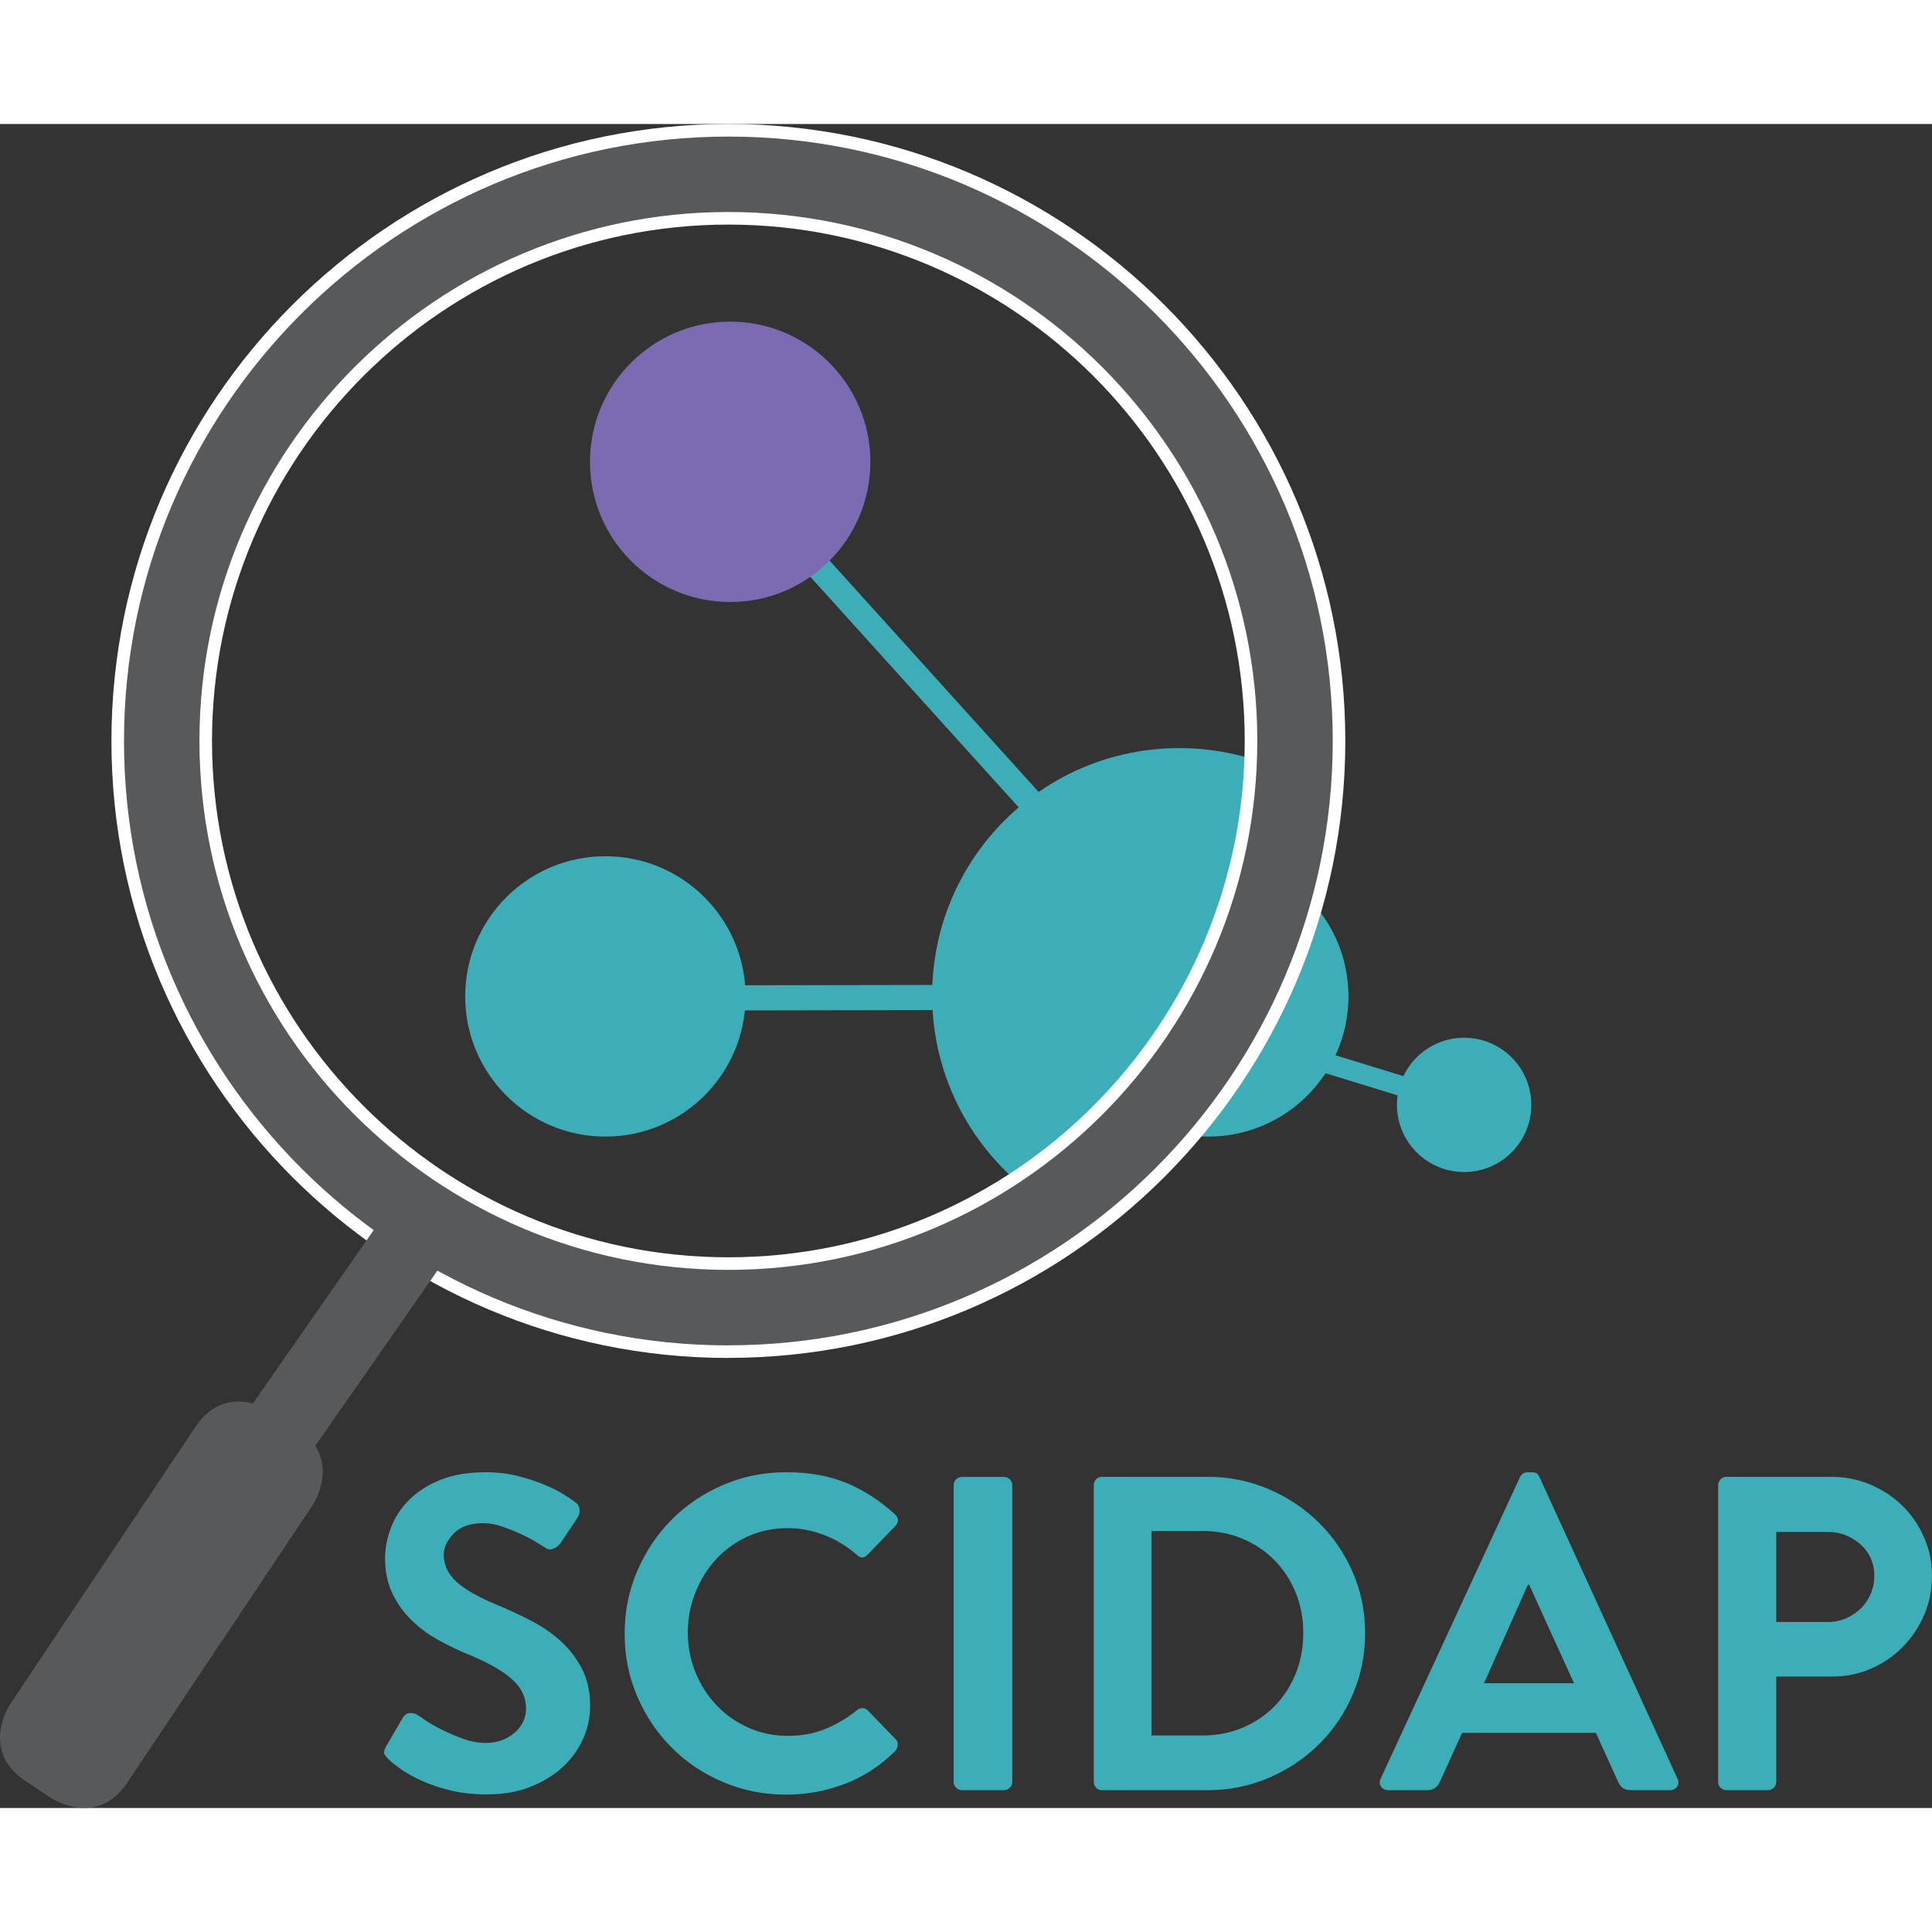 <?xml version="1.0" encoding="UTF-8"?><svg id="Layer_2" xmlns="http://www.w3.org/2000/svg" width="210" height="210" viewBox="0 0 245.86 214.3"><rect x="0" y="0" width="245.86" height="214.3" fill="#333333" stroke="none"/><defs><style>.cls-1{fill:#fff;}.cls-2{fill:#3dadb8;}.cls-3{fill:#58595b;}.cls-4{fill:#7b6cb1;}</style></defs><g id="Layer_1-2"><path class="cls-2" d="m226.04,190.62v-11.45h6.61c.8,0,1.55.14,2.25.43.7.29,1.33.68,1.88,1.17.55.49.98,1.07,1.28,1.74.3.67.46,1.4.46,2.19,0,.84-.15,1.62-.46,2.34-.3.72-.73,1.35-1.28,1.88-.55.53-1.18.95-1.88,1.25-.7.3-1.45.46-2.25.46h-6.61Zm-7.4,20.33c0,.3.1.56.31.77.21.21.46.31.77.31h5.24c.3,0,.56-.1.77-.31.21-.21.31-.46.31-.77v-13.38h7.12c1.75,0,3.39-.33,4.93-1,1.54-.66,2.89-1.59,4.04-2.76,1.16-1.18,2.07-2.53,2.73-4.07.66-1.54,1-3.2,1-4.98s-.33-3.33-1-4.87c-.67-1.54-1.58-2.88-2.73-4.02-1.16-1.14-2.52-2.04-4.07-2.71-1.56-.66-3.21-1-4.95-1h-13.38c-.3,0-.56.1-.77.31-.21.21-.31.47-.31.77v37.7Zm-29.79-12.53l5.58-12.53h.17l5.7,12.53h-11.45Zm-7.23,13.61c.46,0,.82-.11,1.08-.34.26-.23.45-.49.57-.8l2.79-6.15h17.03l2.79,6.15c.19.42.41.71.65.88.25.17.58.26,1,.26h4.96c.42,0,.73-.15.94-.46.21-.3.22-.65.03-1.03l-17.54-38.33c-.08-.19-.18-.34-.31-.46-.13-.11-.35-.17-.65-.17h-.57c-.46,0-.78.21-.97.63l-17.71,38.33c-.19.38-.18.72.03,1.03.21.3.52.46.94.46h4.96Zm-35.08-6.95v-26.03h6.49c1.86,0,3.57.33,5.13,1,1.56.66,2.9,1.58,4.04,2.73,1.14,1.16,2.03,2.52,2.68,4.1.65,1.58.97,3.29.97,5.15s-.32,3.59-.97,5.18c-.65,1.59-1.54,2.97-2.68,4.13-1.14,1.16-2.49,2.07-4.04,2.73-1.56.66-3.27,1-5.13,1h-6.49Zm-7.35,5.87c0,.3.1.56.29.77.19.21.44.31.74.31h13.5c2.73,0,5.32-.52,7.75-1.57,2.43-1.04,4.56-2.47,6.38-4.27,1.82-1.8,3.26-3.92,4.3-6.35,1.04-2.43,1.57-5.03,1.57-7.8s-.52-5.31-1.57-7.72c-1.04-2.41-2.48-4.52-4.3-6.32-1.82-1.8-3.95-3.23-6.38-4.27-2.43-1.04-5.01-1.57-7.75-1.57h-13.5c-.31,0-.55.1-.74.31-.19.21-.29.47-.29.77v37.7Zm-17.83,0c0,.3.1.56.31.77s.46.31.77.31h5.3c.3,0,.56-.1.77-.31.21-.21.31-.46.31-.77v-37.7c0-.3-.1-.56-.31-.77-.21-.21-.46-.31-.77-.31h-5.3c-.3,0-.56.1-.77.31s-.31.47-.31.77v37.7Zm-40.24-10.79c1.08,2.49,2.54,4.65,4.39,6.49,1.84,1.84,4.01,3.29,6.52,4.36,2.51,1.06,5.18,1.59,8.03,1.59,2.54,0,5-.45,7.38-1.34s4.53-2.29,6.46-4.19c.19-.19.3-.45.34-.77.04-.32-.06-.58-.28-.77l-3.53-3.65c-.19-.19-.42-.29-.68-.29s-.51.1-.74.29c-1.22.99-2.54,1.77-3.99,2.36-1.44.59-3.02.88-4.73.88-1.82,0-3.51-.35-5.07-1.05-1.56-.7-2.9-1.65-4.04-2.85-1.14-1.2-2.03-2.59-2.68-4.19-.65-1.6-.97-3.28-.97-5.07s.32-3.48.97-5.1c.65-1.61,1.53-3.03,2.65-4.24,1.12-1.21,2.46-2.17,4.01-2.88,1.56-.7,3.25-1.05,5.07-1.05,1.6,0,3.15.29,4.67.88,1.52.59,2.88,1.42,4.1,2.48.49.49.97.49,1.42,0l3.47-3.59c.53-.53.51-1.06-.06-1.59-1.94-1.75-4-3.07-6.18-3.96-2.18-.89-4.72-1.34-7.6-1.34s-5.52.54-8.03,1.62c-2.51,1.08-4.68,2.54-6.52,4.39-1.84,1.84-3.3,4.01-4.39,6.52s-1.62,5.18-1.62,8.03.54,5.51,1.62,8m-30.21,9.14c.68.49,1.55.99,2.59,1.48,1.04.49,2.28.92,3.7,1.28,1.42.36,3.03.54,4.81.54,2.01,0,3.83-.31,5.44-.94,1.61-.63,2.99-1.46,4.13-2.51,1.14-1.04,2.01-2.24,2.62-3.59.61-1.35.91-2.76.91-4.24,0-1.82-.36-3.42-1.08-4.78-.72-1.37-1.65-2.55-2.79-3.56-1.14-1.01-2.42-1.87-3.85-2.59-1.42-.72-2.82-1.37-4.19-1.94-2.32-.95-4.01-1.92-5.1-2.91-1.08-.99-1.62-2.14-1.62-3.47,0-.91.43-1.8,1.28-2.68.85-.87,2.1-1.31,3.73-1.31.8,0,1.63.15,2.51.46.87.31,1.69.64,2.45,1,.76.36,1.41.71,1.96,1.05.55.34.88.55,1,.63.34.23.7.26,1.08.09.38-.17.68-.43.91-.77l2.16-3.25c.19-.3.26-.65.2-1.03-.06-.38-.24-.66-.54-.85-.3-.23-.79-.55-1.45-.97-.66-.42-1.49-.84-2.48-1.25s-2.12-.79-3.39-1.11c-1.27-.32-2.63-.48-4.07-.48-2.28,0-4.22.33-5.84,1-1.61.66-2.93,1.52-3.96,2.56-1.02,1.04-1.79,2.22-2.28,3.53-.49,1.31-.74,2.59-.74,3.84,0,1.67.3,3.15.91,4.44.61,1.29,1.41,2.43,2.42,3.42,1.01.99,2.15,1.84,3.45,2.56,1.29.72,2.6,1.35,3.93,1.88,2.39.99,4.2,2.01,5.41,3.08,1.21,1.06,1.82,2.32,1.82,3.76,0,1.22-.49,2.25-1.48,3.1-.99.85-2.22,1.28-3.7,1.28-.91,0-1.86-.18-2.85-.54-.99-.36-1.9-.75-2.73-1.17-.84-.42-1.53-.82-2.08-1.2-.55-.38-.86-.59-.94-.63-.27-.19-.6-.27-1-.26-.4.02-.71.24-.94.65l-2.05,3.53c-.27.46-.35.79-.26,1,.09.21.28.45.54.71.26.27.74.65,1.42,1.14"/><path class="cls-2" d="m77.04,128.86c9.85,0,17.84-7.99,17.84-17.84s-7.99-17.84-17.84-17.84-17.84,7.99-17.84,17.84,7.99,17.84,17.84,17.84"/><rect class="cls-2" x="117.02" y="42.94" width="3.2" height="58.9" transform="translate(-17.92 98.21) rotate(-42.1)"/><rect class="cls-2" x="80.67" y="109.57" width="58.9" height="3.2" transform="translate(-.2 .2) rotate(-.1)"/><path class="cls-2" d="m163.8,82.57c-4.15-2.02-8.81-3.15-13.73-3.15-17.37,0-31.45,14.08-31.45,31.45,0,11.65,6.34,21.82,15.75,27.26,4.62,2.67,39.91-50.45,29.43-55.55"/><path class="cls-2" d="m153.76,128.86c9.85,0,17.84-7.99,17.84-17.84s-7.99-17.84-17.84-17.84-17.84,7.99-17.84,17.84,7.99,17.84,17.84,17.84"/><rect class="cls-2" x="173" y="112.58" width="2.56" height="17.19" transform="translate(7.31 252.24) rotate(-72.94)"/><path class="cls-2" d="m186.32,133.37c4.72,0,8.55-3.83,8.55-8.55s-3.83-8.54-8.55-8.54-8.55,3.83-8.55,8.54,3.83,8.55,8.55,8.55"/><path class="cls-4" d="m92.92,60.83c9.85,0,17.84-7.99,17.84-17.84s-7.99-17.84-17.84-17.84-17.84,7.99-17.84,17.84,7.99,17.84,17.84,17.84"/><path class="cls-1" d="m92.69,157.03c-43.29,0-78.51-35.22-78.51-78.51S49.4,0,92.69,0s78.51,35.22,78.51,78.51-35.22,78.51-78.51,78.51Zm0-144.23c-36.23,0-65.71,29.48-65.71,65.71s29.48,65.71,65.71,65.71,65.71-29.48,65.71-65.71S128.93,12.8,92.69,12.8Z"/><path class="cls-3" d="m92.69,155.43c-42.41,0-76.91-34.5-76.91-76.91S50.29,1.6,92.69,1.6s76.91,34.5,76.91,76.91-34.5,76.91-76.91,76.91Zm0-144.23c-37.12,0-67.31,30.2-67.31,67.31s30.2,67.31,67.31,67.31,67.31-30.2,67.31-67.31S129.81,11.2,92.69,11.2Z"/><rect class="cls-3" x="4.14" y="162.82" width="61.1" height="9.6" transform="translate(-122.67 100.25) rotate(-55.13)"/><path class="cls-3" d="m1.27,201.12s-3.89,5.82,1.93,9.71l3.28,2.19s5.82,3.89,9.71-1.93l23.61-35.34s3.89-5.82-1.93-9.71l-3.28-2.19s-5.82-3.89-9.71,1.93L1.27,201.12Z"/></g></svg>